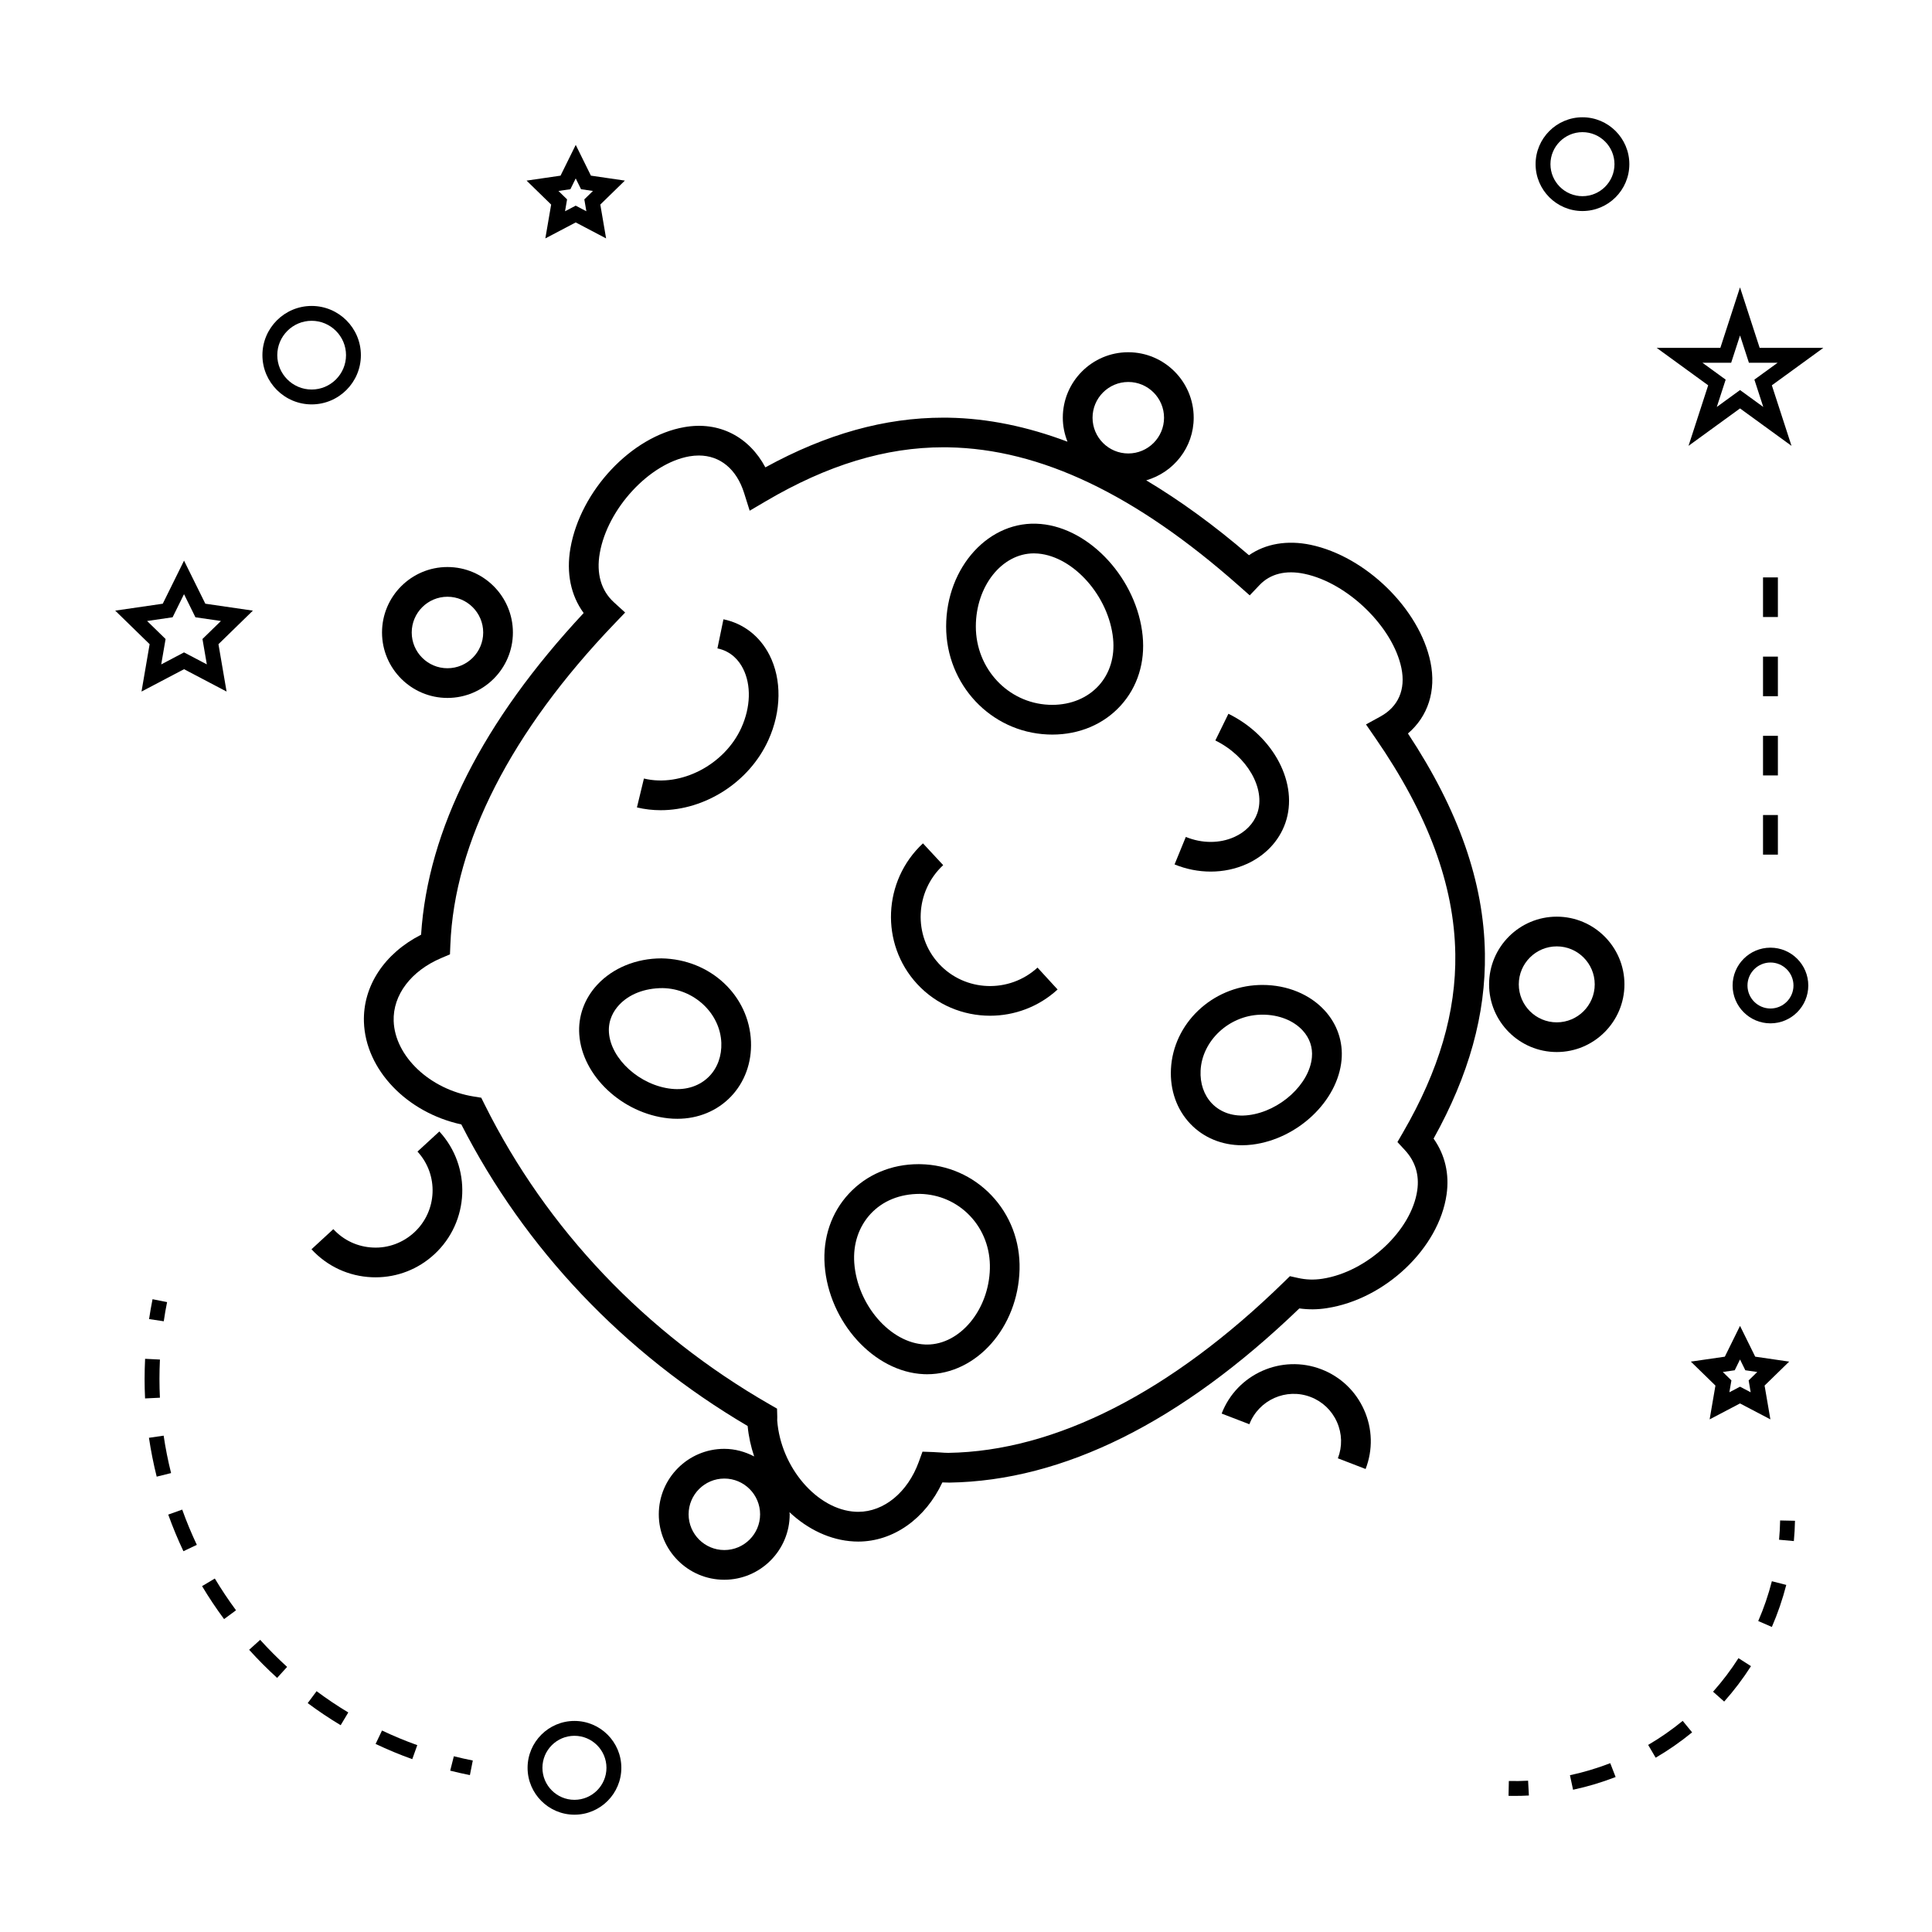 <?xml version="1.0" encoding="UTF-8"?>
<!-- Uploaded to: ICON Repo, www.iconrepo.com, Generator: ICON Repo Mixer Tools -->
<svg fill="#000000" width="800px" height="800px" version="1.1" viewBox="144 144 512 512" xmlns="http://www.w3.org/2000/svg">
 <g>
  <path d="m523.1 319.5c-2.883-14.09-17.133-28.047-31.777-31.121-6.188-1.285-11.906-0.305-16.336 2.762-9.27-7.988-18.316-14.516-27.223-19.852 7.238-2.082 12.578-8.691 12.578-16.59 0-9.562-7.777-17.352-17.344-17.352s-17.344 7.781-17.344 17.352c0 2.25 0.461 4.383 1.242 6.356-10.621-4.004-21.086-6.176-31.457-6.359l-1.418-0.012c-15.535 0-31.016 4.312-47.191 13.172-4.281-8.031-12.18-12.316-21.516-10.652-13.961 2.449-27.484 16.832-30.141 32.051-1.148 6.582 0.094 12.555 3.504 17.203-26.797 28.742-41.281 57.398-43.086 85.254-9.715 4.945-15.461 13.625-15.145 23.133 0.418 12.633 11.371 24.004 25.809 27.141 16.871 33.027 43.051 60.586 75.879 79.922 0.258 2.781 0.867 5.484 1.727 8.062-2.387-1.238-5.055-2.012-7.93-2.012-9.562 0-17.344 7.781-17.344 17.352 0 9.555 7.777 17.34 17.344 17.34s17.344-7.777 17.344-17.34c0-0.195-0.051-0.379-0.059-0.57 4.828 4.535 10.797 7.438 17.082 7.762 0.379 0.02 0.754 0.031 1.129 0.031 9.32 0 17.82-6.062 22.309-15.68 0.562 0.031 1.156 0.047 1.875 0.051 30.207-0.473 61.395-16 92.727-46.16 2.41 0.332 4.777 0.332 7.301-0.074 15.441-2.371 29.672-15.863 31.715-30.086 0.789-5.453-0.398-10.531-3.438-14.84 9.395-16.887 13.844-32.957 13.602-49.059-0.285-18.855-6.957-37.957-20.398-58.305 5.324-4.539 7.523-11.324 5.981-18.879zm-80.09-74.273c5.223 0 9.473 4.25 9.473 9.477 0 5.215-4.25 9.469-9.473 9.469-5.223 0-9.473-4.25-9.473-9.469 0-5.231 4.25-9.477 9.473-9.477zm-107.05 309.55c-5.223 0-9.473-4.25-9.473-9.469 0-5.227 4.25-9.477 9.473-9.477 5.223 0 9.473 4.25 9.473 9.477 0 5.223-4.25 9.469-9.473 9.469zm193.71-157.98c0.23 15.371-4.309 30.859-13.879 47.344l-1.457 2.516 1.973 2.129c2.766 2.992 3.867 6.586 3.281 10.668-1.531 10.66-13.273 21.605-25.133 23.426-2.293 0.352-4.352 0.273-6.535-0.219l-2.082-0.461-1.527 1.492c-29.906 29.215-60.613 44.895-88.98 45.332-0.719 0-1.434-0.051-2.141-0.105-0.621-0.047-1.238-0.09-1.863-0.109l-2.859-0.102-0.977 2.691c-2.922 8.051-9.219 13.25-16.047 13.25l-0.723-0.02c-10.102-0.52-19.801-11.66-20.754-24.184 0.016-0.309 0.027-0.609 0.016-0.93l-0.059-2.211-1.914-1.102c-32.973-18.934-59.109-46.422-75.574-79.48l-0.902-1.816-2-0.32c-11.578-1.859-20.891-10.648-21.207-20.012-0.227-6.894 4.609-13.289 12.621-16.684l2.297-0.977 0.102-2.496c1.051-27.105 16.102-56.559 43.531-85.176l2.793-2.914-2.981-2.719c-3.394-3.102-4.695-7.606-3.746-13.02 2.062-11.809 13.156-23.793 23.746-25.656 0.859-0.148 1.695-0.219 2.504-0.219 5.637 0 10.008 3.609 11.996 9.918l1.484 4.711 4.266-2.508c16.359-9.625 31.766-14.301 47.102-14.301l1.281 0.012c24.398 0.43 49.594 12.438 77.023 36.715l2.844 2.516 2.617-2.75c2.828-2.969 6.965-4 11.906-2.953 11.445 2.398 23.441 14.082 25.68 24.992 1.16 5.664-0.82 10.211-5.566 12.82l-3.824 2.094 2.481 3.594c13.98 20.258 20.914 38.965 21.188 57.223z"/>
  <path d="m556.56 422.8c9.887 0 17.934-8.047 17.934-17.938s-8.047-17.938-17.934-17.938c-9.891 0-17.938 8.047-17.938 17.938 0 9.895 8.043 17.938 17.938 17.938zm0-28c5.547 0 10.059 4.512 10.059 10.066 0 5.551-4.512 10.066-10.059 10.066-5.551 0-10.066-4.512-10.066-10.066 0-5.555 4.512-10.066 10.066-10.066z"/>
  <path d="m262.58 328.96c9.562 0 17.344-7.777 17.344-17.34s-7.777-17.352-17.344-17.352c-9.562 0-17.34 7.781-17.34 17.352 0.004 9.559 7.781 17.34 17.34 17.34zm0-26.816c5.223 0 9.473 4.25 9.473 9.477 0 5.215-4.25 9.469-9.473 9.469-5.223 0-9.469-4.25-9.469-9.469 0.004-5.227 4.25-9.477 9.469-9.477z"/>
  <path d="m260.43 443.85-5.793 5.332c5.668 6.152 5.273 15.766-0.875 21.434-2.977 2.738-6.906 4.191-10.891 4-4.047-0.168-7.789-1.898-10.531-4.879l-5.793 5.332c4.172 4.527 9.852 7.16 16 7.414 0.324 0.012 0.652 0.02 0.977 0.02 5.793 0 11.293-2.144 15.574-6.094 9.34-8.609 9.938-23.215 1.332-32.559z"/>
  <path d="m505.9 533.3c1.961-5.098 1.828-10.645-0.395-15.641-2.215-4.992-6.238-8.82-11.336-10.785-10.516-4.035-22.367 1.223-26.418 11.734l7.344 2.828c2.496-6.461 9.789-9.703 16.246-7.215 3.133 1.203 5.606 3.562 6.969 6.633s1.449 6.481 0.242 9.613z"/>
  <path d="m478.58 405.02-0.922 0.016c-12.48 0.438-22.734 10.207-23.344 22.25-0.285 5.59 1.531 10.746 5.117 14.52 3.488 3.672 8.359 5.699 13.715 5.699 0.891 0 1.809-0.059 2.746-0.172 12.039-1.508 22.641-11.57 23.633-22.434 0.438-4.824-1.145-9.473-4.449-13.09-3.941-4.312-9.953-6.789-16.496-6.789zm-3.672 34.5c-3.91 0.508-7.422-0.656-9.777-3.137-2.082-2.195-3.133-5.281-2.961-8.695 0.398-7.863 7.469-14.496 15.754-14.777l0.645-0.016c4.34 0 8.234 1.539 10.684 4.223 1.82 1.996 2.656 4.441 2.418 7.07-0.637 7.129-8.473 14.297-16.762 15.332z"/>
  <path d="m387.98 452.52-0.582-0.004c-7.195 0-13.738 2.769-18.426 7.805-4.664 5.012-6.949 11.734-6.43 18.93 1.086 15.125 13.121 28.363 26.281 28.918l0.859 0.02c13.129 0 24.129-12.457 24.512-27.777 0.184-7.438-2.473-14.422-7.477-19.664-4.922-5.148-11.574-8.074-18.738-8.227zm1.703 47.797-0.531-0.012c-9.195-0.387-17.957-10.484-18.762-21.617-0.355-4.992 1.188-9.613 4.34-13.008 3.176-3.406 7.66-5.289 13.062-5.289h0.02c5.055 0.109 9.746 2.164 13.215 5.793 3.555 3.723 5.438 8.699 5.301 14.031-0.273 10.895-7.894 20.102-16.645 20.102z"/>
  <path d="m392.82 399.4c-6.871-7.445-6.359-19.172 1.133-26.129l-5.359-5.773c-10.66 9.906-11.363 26.613-1.559 37.246 5.164 5.598 12.238 8.434 19.344 8.434 6.398 0 12.816-2.297 17.895-6.953l-5.32-5.801c-7.523 6.898-19.25 6.445-26.133-1.023z"/>
  <path d="m335.72 308.12-1.594 7.711c3.746 0.777 5.758 3.332 6.781 5.344 2.203 4.34 2.043 10.207-0.445 15.695-4.43 9.789-15.996 15.824-25.816 13.449l-1.852 7.656c2.074 0.5 4.176 0.738 6.293 0.738 11.691 0 23.453-7.348 28.543-18.594 3.469-7.644 3.574-16.062 0.293-22.516-2.559-5.012-6.887-8.383-12.203-9.484z"/>
  <path d="m474.34 372.99c4.953-2.227 8.605-6.082 10.285-10.863 3.621-10.324-3-23.043-15.082-28.969l-3.465 7.074c8.418 4.125 13.402 12.777 11.121 19.281-0.961 2.734-3.121 4.965-6.086 6.297-3.879 1.746-8.566 1.746-12.859-0.016l-2.981 7.289c3.098 1.266 6.359 1.898 9.578 1.898 3.289 0 6.535-0.668 9.488-1.992z"/>
  <path d="m319.29 397.98c-6.672 0-12.863 2.535-16.988 6.965-3.426 3.68-5.133 8.383-4.785 13.234 0.77 10.93 11.355 20.883 23.59 22.188 0.809 0.09 1.605 0.125 2.387 0.125 5.512 0 10.547-2.078 14.18-5.856 3.668-3.816 5.562-9 5.344-14.594-0.477-12.156-10.707-21.848-23.727-22.062zm12.711 31.207c-2.461 2.555-6.047 3.789-10.059 3.359-8.328-0.883-16.07-7.852-16.566-14.91-0.234-3.402 1.332-5.856 2.699-7.32 2.633-2.828 6.723-4.457 11.523-4.457h0.012c8.27 0.137 15.246 6.637 15.551 14.496 0.125 3.441-0.992 6.574-3.16 8.832z"/>
  <path d="m419.81 282.86c-13.625-1.242-25.07 11.441-25.074 27.176 0 15.375 11.797 27.941 26.863 28.605 0.418 0.02 0.84 0.031 1.25 0.031 7.215 0 13.676-2.746 18.188-7.731 4.426-4.887 6.473-11.434 5.777-18.453-1.477-14.906-13.84-28.477-27.004-29.629zm15.395 42.797c-3 3.312-7.391 5.137-12.355 5.137l-0.902-0.02c-10.848-0.484-19.344-9.594-19.34-20.746 0.004-10.684 6.906-19.379 15.387-19.379 0.371 0 0.75 0.02 1.125 0.051 9.473 0.836 18.75 11.379 19.863 22.57 0.473 4.769-0.867 9.168-3.777 12.387z"/>
  <path d="m308.66 612.49c0-6.856-5.574-12.422-12.422-12.422-6.848 0-12.422 5.574-12.422 12.422 0 6.848 5.574 12.422 12.422 12.422 6.848 0 12.422-5.57 12.422-12.422zm-20.91 0c0-4.68 3.809-8.484 8.484-8.484s8.484 3.809 8.484 8.484c0 4.676-3.809 8.484-8.484 8.484-4.672 0-8.484-3.805-8.484-8.484z"/>
  <path d="m181.5 327.27 11.273-5.926 11.273 5.926-2.152-12.555 9.121-8.891-12.602-1.836-5.641-11.414-5.637 11.414-12.602 1.836 9.121 8.891zm1.484-18.699 6.758-0.988 3.023-6.125 3.023 6.125 6.758 0.988-4.891 4.769 1.156 6.727-6.047-3.176-6.039 3.184 1.156-6.727z"/>
  <path d="m288.52 207.18 8.051-4.234 8.051 4.234-1.535-8.969 6.512-6.352-9-1.312-4.023-8.148-4.027 8.152-9 1.312 6.512 6.352zm6.641-13.035 1.41-2.859 1.41 2.859 3.16 0.461-2.289 2.231 0.539 3.148-2.824-1.484-2.824 1.484 0.539-3.148-2.289-2.231z"/>
  <path d="m592.09 504.84 6.519 6.352-1.539 8.957 8.051-4.223 8.051 4.223-1.539-8.957 6.519-6.352-9.004-1.309-4.023-8.16-4.027 8.164zm13.031-0.566 1.41 2.859 3.16 0.457-2.281 2.231 0.539 3.148-2.824-1.484-2.824 1.484 0.539-3.148-2.281-2.231 3.16-0.457z"/>
  <path d="m605.12 220.15-5.211 16.043h-16.863l13.641 9.918-5.207 16.039 13.645-9.914 13.645 9.918-5.211-16.043 13.641-9.918h-16.867zm3.812 24.457 2.352 7.238-6.156-4.477-6.16 4.481 2.352-7.242-6.156-4.477h7.613l2.352-7.238 2.352 7.238h7.613z"/>
  <path d="m563.37 175.08c-6.848 0-12.422 5.574-12.422 12.422s5.574 12.422 12.422 12.422 12.422-5.574 12.422-12.422-5.566-12.422-12.422-12.422zm0 20.91c-4.68 0-8.484-3.809-8.484-8.484 0-4.676 3.809-8.484 8.484-8.484 4.676 0 8.484 3.809 8.484 8.484 0.004 4.672-3.801 8.484-8.484 8.484z"/>
  <path d="m603.16 405.17c0 5.531 4.496 10.027 10.027 10.027s10.027-4.496 10.027-10.027-4.496-10.027-10.027-10.027c-5.527-0.004-10.027 4.5-10.027 10.027zm10.035-6.094c3.359 0 6.094 2.734 6.094 6.094s-2.734 6.094-6.094 6.094-6.094-2.734-6.094-6.094 2.731-6.094 6.094-6.094z"/>
  <path d="m226.59 251.17c7.195 0 13.047-5.852 13.047-13.043 0-7.195-5.852-13.047-13.047-13.047s-13.047 5.852-13.047 13.047c0.008 7.188 5.859 13.043 13.047 13.043zm0-22.156c5.023 0 9.109 4.09 9.109 9.109 0 5.023-4.09 9.105-9.109 9.105-5.023 0-9.109-4.082-9.109-9.105 0-5.019 4.09-9.109 9.109-9.109z"/>
  <path d="m268.53 614.42 0.766-3.863c-1.691-0.332-3.371-0.715-5.023-1.129l-0.965 3.816c1.723 0.438 3.465 0.824 5.223 1.176z"/>
  <path d="m189.34 534.38c-0.82-3.266-1.484-6.602-1.973-9.918l-3.894 0.57c0.516 3.441 1.203 6.906 2.051 10.297z"/>
  <path d="m243.54 606.16c3.148 1.496 6.418 2.852 9.715 4.035l1.328-3.711c-3.168-1.133-6.32-2.441-9.348-3.879z"/>
  <path d="m236.3 597.82c-2.887-1.738-5.715-3.633-8.402-5.637l-2.352 3.16c2.793 2.078 5.727 4.051 8.734 5.852z"/>
  <path d="m182.32 509.43c0 1.727 0.043 3.449 0.125 5.168l3.934-0.191c-0.078-1.648-0.121-3.312-0.121-4.977 0-1.711 0.043-3.422 0.125-5.137l-3.93-0.195c-0.082 1.773-0.133 3.559-0.133 5.332z"/>
  <path d="m217.44 588.66 2.648-2.914c-2.492-2.273-4.894-4.688-7.141-7.168l-2.922 2.633c2.336 2.59 4.828 5.09 7.414 7.449z"/>
  <path d="m196.16 553.4c-1.441-3.051-2.746-6.191-3.871-9.34l-3.703 1.324c1.172 3.273 2.523 6.539 4.023 9.703z"/>
  <path d="m197.55 564.34c1.801 3.008 3.762 5.953 5.832 8.738l3.164-2.336c-1.988-2.691-3.879-5.527-5.617-8.418z"/>
  <path d="m188.28 489.07-3.856-0.766c-0.352 1.758-0.656 3.512-0.918 5.266l3.894 0.582c0.242-1.699 0.535-3.387 0.879-5.082z"/>
  <path d="m619.69 547.02-3.938-0.082c-0.031 1.715-0.125 3.418-0.285 5.106l3.922 0.355c0.164-1.777 0.266-3.57 0.301-5.379z"/>
  <path d="m580.78 606.42 1.988 3.391c3.391-1.984 6.644-4.246 9.66-6.719l-2.496-3.043c-2.859 2.348-5.941 4.492-9.152 6.371z"/>
  <path d="m609.95 573.59 3.609 1.57c1.562-3.594 2.844-7.344 3.82-11.141l-3.816-0.977c-0.914 3.59-2.133 7.144-3.613 10.547z"/>
  <path d="m560.88 618.3c3.832-0.82 7.625-1.953 11.277-3.371l-1.422-3.668c-3.465 1.34-7.059 2.414-10.684 3.191z"/>
  <path d="m597.98 592.32 2.945 2.613c2.609-2.934 5-6.086 7.106-9.383l-3.316-2.121c-2 3.125-4.262 6.117-6.734 8.891z"/>
  <path d="m543.86 615.98-0.082 3.938c0.523 0.012 1.043 0.016 1.562 0.016 1.285 0 2.562-0.031 3.832-0.105l-0.211-3.926c-1.684 0.094-3.387 0.121-5.102 0.078z"/>
  <path d="m611.22 297.02h3.938v10.496h-3.938z"/>
  <path d="m611.22 318.01h3.938v10.496h-3.938z"/>
  <path d="m611.22 359.99h3.938v10.496h-3.938z"/>
  <path d="m611.22 339h3.938v10.496h-3.938z"/>
 </g>
</svg>